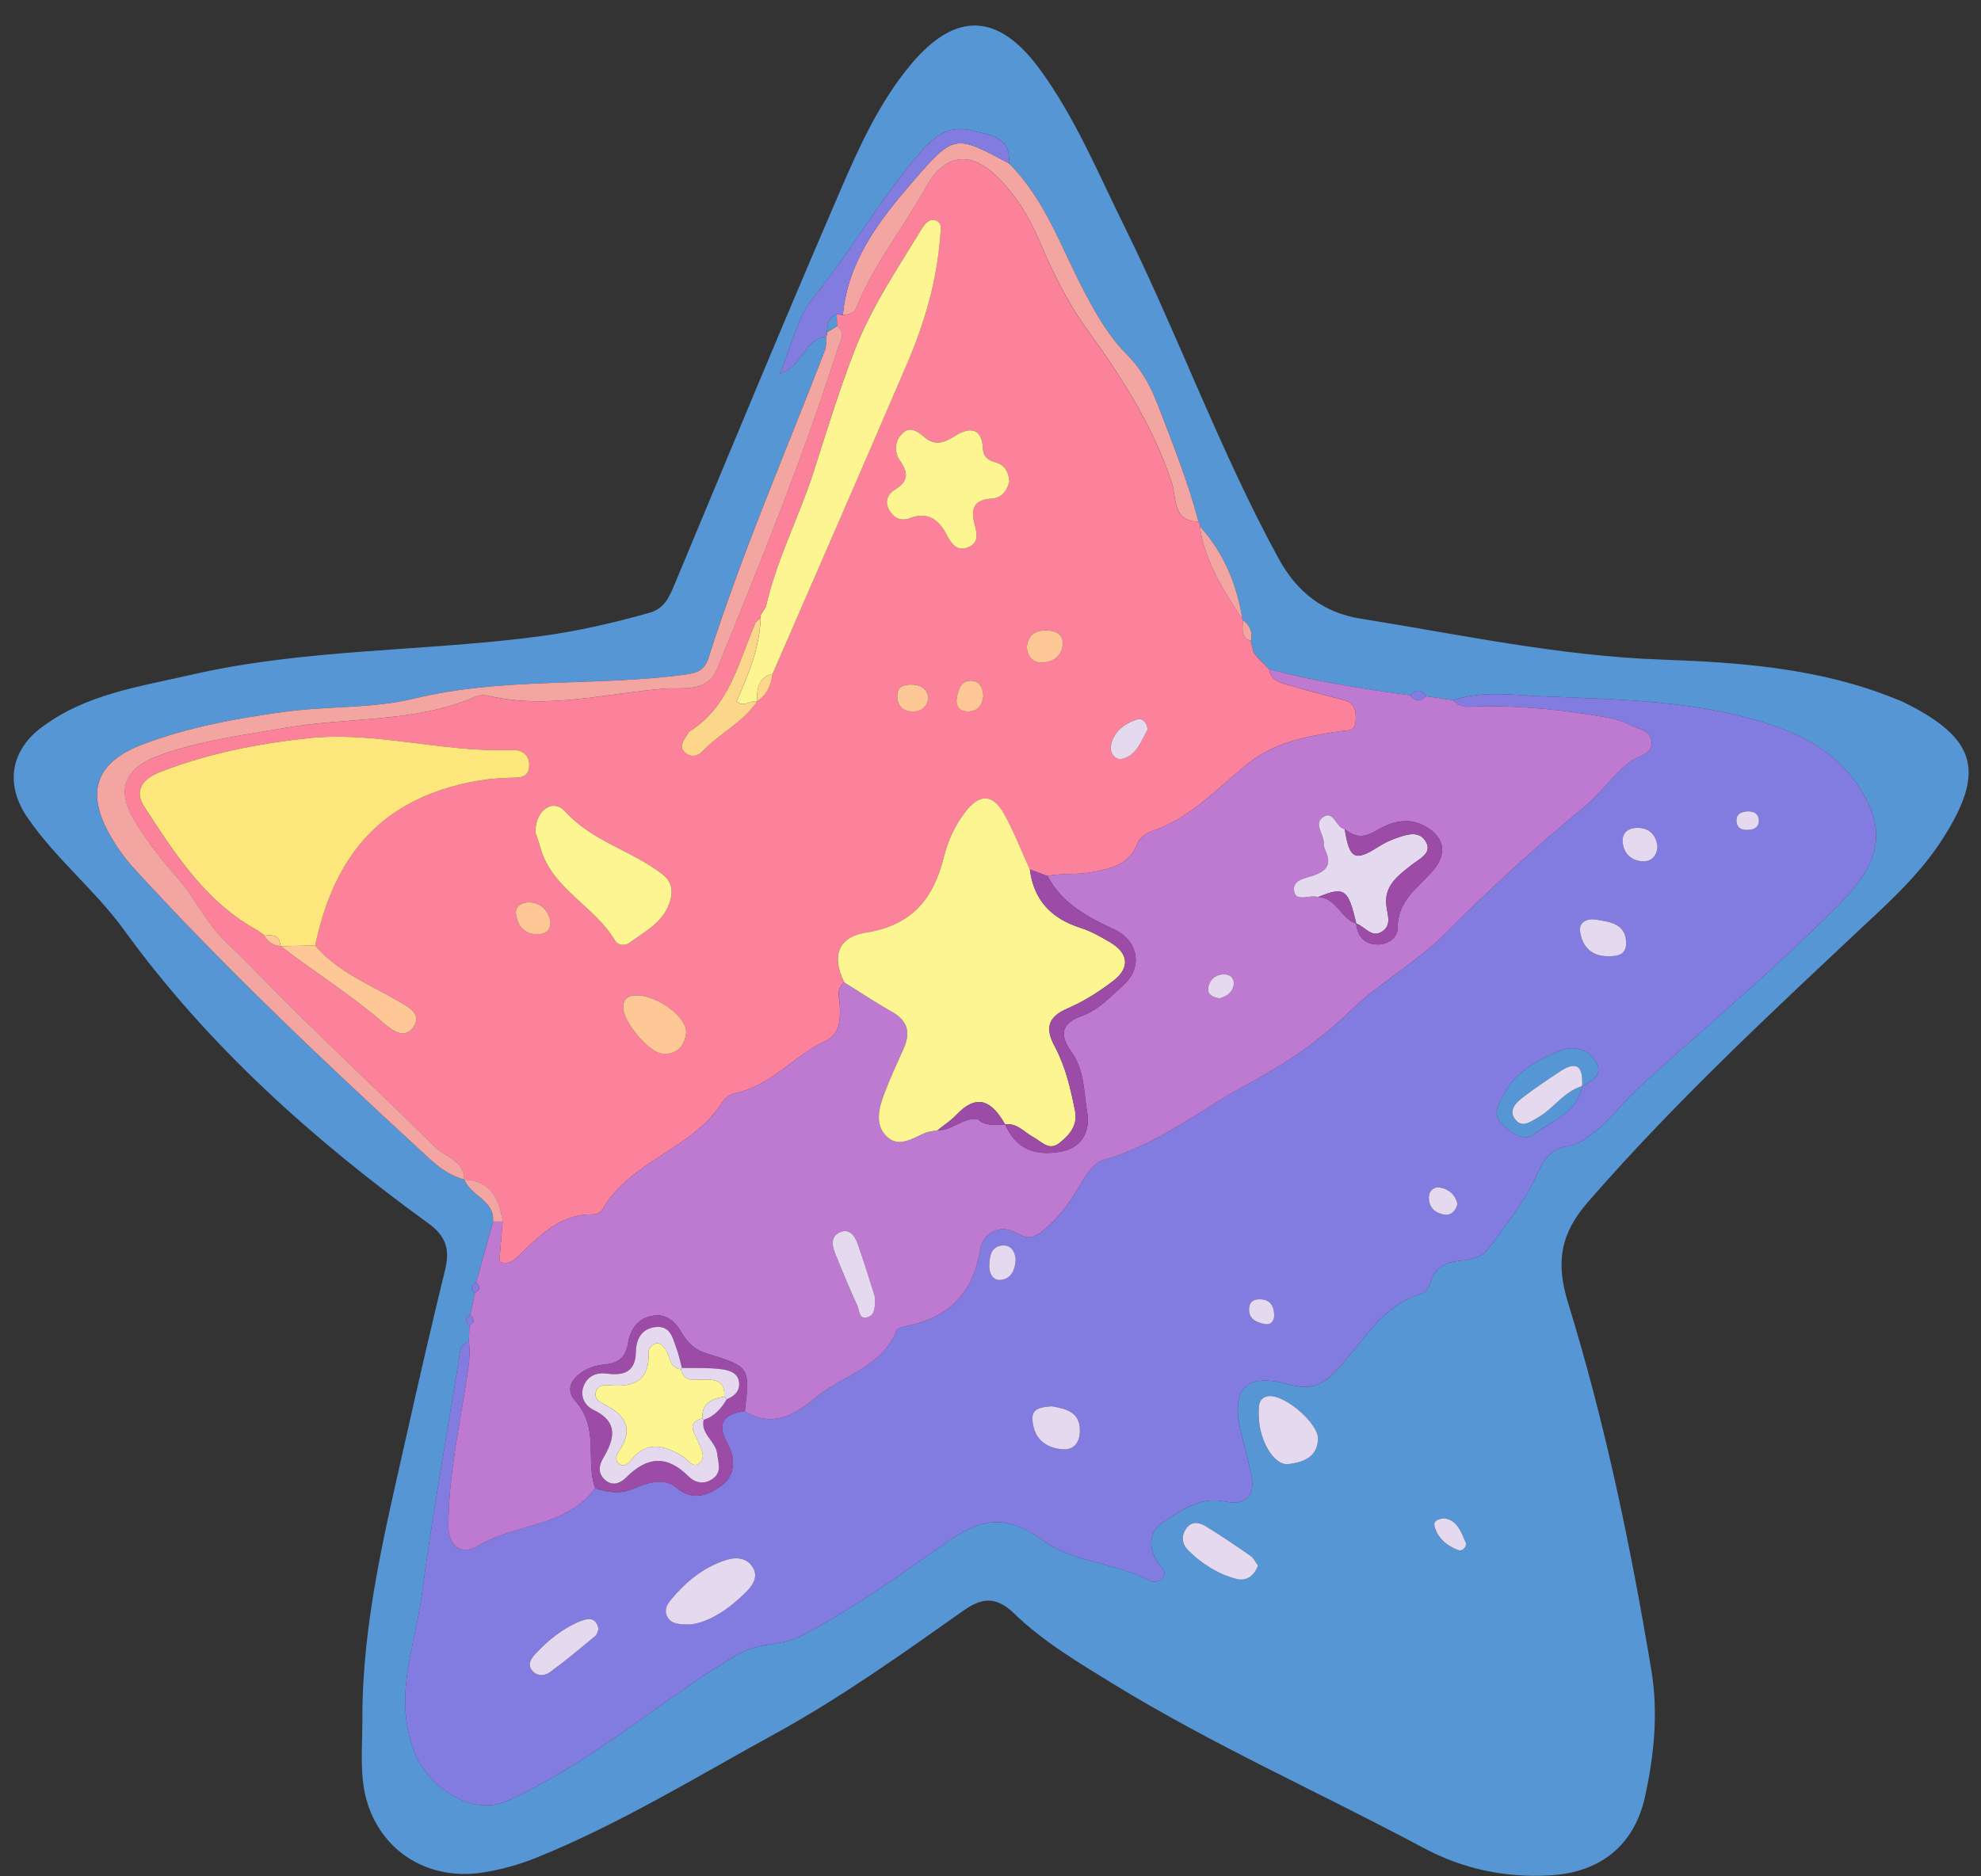 <svg width="76" height="72" viewBox="0 0 76 72" fill="none" xmlns="http://www.w3.org/2000/svg">
<rect x="0" y="0" width="76" height="72" fill="#333333" stroke="none"/>
<g clip-path="url(#clip0_319_41103)">
<path d="M13.903 65.97C13.891 62.262 14.787 58.691 15.59 55.108C16.067 52.975 16.558 50.845 17.077 48.722C17.264 47.956 17.118 47.44 16.441 46.948C12.027 43.747 7.985 40.139 4.763 35.691C3.64 34.142 2.128 32.947 1.048 31.364C0.152 30.05 0.465 28.772 1.564 27.935C3.268 26.637 5.328 26.356 7.328 25.895C11.747 24.877 16.291 25.01 20.755 24.41C22.164 24.221 23.535 23.902 24.9 23.52C25.491 23.355 25.674 22.915 25.881 22.42C27.977 17.398 30.055 12.369 32.211 7.374C32.95 5.66 33.728 3.934 34.939 2.481C36.66 0.416 38.303 0.486 39.892 2.659C41.252 4.519 42.128 6.645 43.141 8.696C45.215 12.894 46.805 17.317 49.054 21.435C49.763 22.733 50.785 23.513 52.188 23.737C56.027 24.351 59.822 25.172 63.749 25.311C66.748 25.417 69.817 25.638 72.682 26.802C72.81 26.854 72.941 26.9 73.064 26.961C75.834 28.339 76.182 29.604 74.532 32.183C73.853 33.246 72.987 34.132 72.075 34.988C68.243 38.588 64.377 42.148 60.916 46.13C59.866 47.339 59.676 48.432 60.158 49.995C61.581 54.605 62.561 59.335 63.354 64.094C63.622 65.707 63.462 67.351 63.108 68.953C62.698 70.805 61.404 71.84 59.509 71.96C57.771 72.071 56.122 71.719 54.607 70.907C50.65 68.79 46.539 66.967 42.705 64.614C41.379 63.8 40.025 62.999 38.907 61.914C38.192 61.219 37.641 61.324 36.937 61.821C34.593 63.477 32.254 65.147 29.734 66.529C26.704 68.189 23.755 70.007 20.536 71.301C19.89 71.561 19.226 71.739 18.544 71.849C16.142 72.234 14.142 70.701 13.914 68.261C13.844 67.504 13.903 66.735 13.903 65.971V65.97ZM47.677 23.785L47.663 23.761C47.452 22.419 46.948 21.212 46.032 20.197C46.036 20.13 46.019 20.069 45.981 20.014C45.577 18.484 44.991 17.018 44.425 15.545C44.149 14.827 43.786 14.156 43.25 13.624C42.577 12.953 42.118 12.162 41.675 11.335C40.748 9.611 40.137 7.695 38.708 6.268C38.801 5.191 37.91 5.185 37.265 5.009C36.516 4.804 35.914 5.152 35.4 5.736C33.839 7.511 32.69 9.59 31.2 11.425C30.582 12.185 30.367 13.275 29.917 14.338C30.836 14.052 30.857 12.997 31.697 12.917C31.684 13.089 31.711 13.276 31.652 13.429C30.134 17.362 28.455 21.234 27.176 25.259C27.037 25.695 26.756 25.821 26.337 25.879C22.873 26.358 19.348 25.963 15.887 26.806C14.289 27.195 12.537 27.087 10.864 27.321C9.018 27.579 7.189 27.906 5.438 28.578C3.698 29.245 3.28 30.375 4.201 32.014C4.47 32.493 4.799 32.952 5.169 33.357C8.606 37.11 12.29 40.613 16.031 44.054C16.548 44.53 17.075 45.072 17.811 45.258L17.816 45.262C18.046 45.893 18.97 46.044 18.917 46.871C18.699 47.653 18.481 48.435 18.264 49.217C18.065 49.326 18.032 49.456 18.217 49.611C18.159 49.896 18.1 50.181 18.041 50.466C17.84 50.583 17.823 50.714 18.008 50.864L17.989 51.486C17.631 51.569 17.653 51.864 17.609 52.139C17.133 55.14 16.582 58.131 16.192 61.144C15.932 63.148 15.069 65.093 15.897 67.231C16.391 68.509 18.003 69.676 19.347 69.144C20.014 68.879 20.647 68.519 21.274 68.163C23.734 66.766 25.883 64.896 28.333 63.471C29.129 63.008 30.017 63.168 30.774 62.764C32.778 61.696 34.621 60.368 36.481 59.074C37.722 58.212 38.719 58.166 39.961 59.078C41.192 59.982 42.768 59.942 44.072 60.645C44.23 60.731 44.512 60.726 44.631 60.518C44.758 60.296 44.543 60.133 44.429 59.973C44.043 59.431 44.088 58.775 44.545 58.474C45.259 58.003 45.996 57.409 46.994 57.618C47.798 57.786 48.17 57.395 48.008 56.598C47.899 56.056 47.746 55.522 47.616 54.984C47.2 53.267 47.783 52.656 49.489 53.133C50.267 53.35 50.751 53.15 51.282 52.583C52.287 51.509 52.998 50.088 54.562 49.63C54.695 49.591 54.83 49.387 54.87 49.234C55.049 48.571 55.549 48.414 56.131 48.365C56.527 48.333 56.912 48.2 57.134 47.887C57.789 46.965 58.523 46.066 58.977 45.045C59.258 44.414 59.541 44.078 60.179 43.977C60.565 43.916 60.859 43.676 61.167 43.443C61.805 42.959 62.258 42.298 62.839 41.767C65.422 39.406 68.127 37.167 70.581 34.678C71.932 33.308 72.647 31.935 71.109 29.906C70.212 28.722 69.025 28.146 67.704 27.734C64.944 26.872 62.075 26.842 59.228 26.723C58.076 26.674 56.895 26.49 55.751 26.869C55.405 26.818 55.059 26.768 54.714 26.717C54.526 26.445 54.321 26.442 54.101 26.679C52.278 26.442 50.465 26.143 48.684 25.68C48.531 25.523 48.378 25.366 48.226 25.208L48.097 25.037C48.06 24.89 48.022 24.743 47.985 24.596C48.074 24.252 47.946 23.992 47.679 23.785L47.677 23.785ZM48.709 53.569C48.253 53.605 48.286 53.979 48.29 54.329C48.303 55.276 48.876 56.254 49.429 56.183C49.981 56.113 50.543 55.932 50.563 55.208C50.579 54.642 49.356 53.553 48.709 53.57L48.709 53.569ZM48.264 60.076C48.177 59.96 48.101 59.791 47.971 59.7C47.408 59.306 46.837 58.923 46.253 58.562C46.01 58.412 45.71 58.36 45.512 58.645C45.316 58.929 45.328 59.235 45.586 59.493C46.109 60.012 46.723 60.399 47.428 60.586C47.78 60.679 48.098 60.514 48.263 60.076H48.264ZM55.415 58.261C55.168 58.276 54.982 58.364 55.035 58.565C55.156 59.028 55.509 59.316 55.934 59.478C56.119 59.548 56.297 59.336 56.225 59.171C56.053 58.775 55.895 58.326 55.415 58.261Z" fill="#5696D5"/>
<path d="M45.981 20.014C46.019 20.069 46.036 20.13 46.032 20.196C46.215 21.551 46.938 22.657 47.663 23.761L47.677 23.785C47.697 24.087 47.551 24.452 47.983 24.596C48.021 24.744 48.058 24.89 48.096 25.038C48.139 25.095 48.182 25.152 48.225 25.209C48.377 25.367 48.53 25.524 48.683 25.681C48.794 26.204 49.258 26.229 49.639 26.343C50.265 26.532 50.898 26.698 51.533 26.855C51.969 26.962 52.033 27.265 52.011 27.646C51.984 28.094 51.721 28.012 51.381 28.064C50.137 28.255 48.896 28.477 47.856 29.319C46.693 30.261 45.665 31.405 44.181 31.897C43.97 31.967 43.718 32.16 43.643 32.356C43.332 33.17 42.674 33.313 41.931 33.462C41.345 33.579 40.758 33.494 40.184 33.615C39.959 33.53 39.734 33.446 39.509 33.362C39.181 32.646 38.897 31.904 38.513 31.221C38.072 30.435 37.557 30.458 37.008 31.184C36.624 31.692 36.361 32.275 36.214 32.866C35.81 34.487 34.999 35.504 33.226 35.786C32.115 35.962 31.904 36.722 32.385 37.698C32.047 37.968 32.213 38.303 32.222 38.644C32.235 39.145 32.228 39.693 31.646 39.962C30.438 40.52 29.571 41.674 28.195 41.95C28.014 41.987 27.808 42.145 27.706 42.306C26.559 44.111 24.187 44.528 23.112 46.415C23.055 46.515 22.875 46.604 22.755 46.601C21.569 46.572 20.815 47.31 20.033 48.055C19.833 48.245 19.574 48.595 19.155 48.414C19.199 47.89 19.241 47.384 19.284 46.877C19.15 46.012 18.836 45.312 17.815 45.265C17.815 45.265 17.809 45.26 17.81 45.26C17.793 44.517 17.073 44.402 16.676 44.008C15.005 42.352 13.294 40.736 11.611 39.092C10.608 38.113 9.647 37.09 8.636 36.12C7.885 35.4 7.475 34.435 6.788 33.667C6.194 33.003 5.642 32.284 5.176 31.524C4.424 30.294 4.767 29.471 6.138 28.978C7.699 28.416 9.335 28.213 10.958 27.93C13.378 27.508 15.904 27.749 18.23 26.74C18.379 26.676 18.58 26.666 18.74 26.703C21.017 27.234 23.256 26.605 25.501 26.426C26.161 26.373 27.128 26.604 27.506 25.678C29.164 21.616 30.811 17.55 32.144 13.364C32.234 13.082 32.458 12.786 32.112 12.517C32.108 12.363 32.105 12.209 32.102 12.055C32.179 12.066 32.257 12.078 32.334 12.09C32.55 12.073 32.767 12.016 32.852 11.806C33.523 10.134 34.661 8.739 35.523 7.18C36.222 5.916 37.214 5.77 38.234 6.763C38.961 7.472 39.467 8.292 39.869 9.235C40.367 10.401 40.929 11.574 41.669 12.594C43.019 14.455 44.245 16.347 44.965 18.565C45.127 19.065 44.974 20.023 45.979 20.015L45.981 20.014ZM10.128 35.88L10.145 35.905C10.27 36.156 10.48 36.278 10.752 36.304L10.769 36.307C12.079 37.312 13.482 38.189 14.734 39.274C15.048 39.545 15.542 39.918 15.879 39.38C16.171 38.912 15.7 38.662 15.333 38.445C14.213 37.784 12.969 37.31 12.092 36.282C12.65 33.637 13.873 31.498 16.516 30.46C17.486 30.079 18.495 29.874 19.54 29.847C19.875 29.839 20.293 29.885 20.302 29.373C20.31 28.935 20 28.758 19.614 28.775C16.989 28.888 14.419 28.042 11.785 28.331C9.862 28.541 7.973 28.911 6.162 29.614C5.539 29.857 5.092 30.279 5.537 30.963C6.724 32.787 7.903 34.633 9.898 35.712C9.974 35.768 10.05 35.824 10.127 35.88H10.128ZM29.042 26.915C29.43 26.669 29.583 26.288 29.642 25.853C31.364 21.887 33.096 17.925 34.801 13.952C35.472 12.389 35.949 10.763 36.071 9.052C36.086 8.83 36.178 8.517 35.851 8.445C35.632 8.395 35.47 8.602 35.365 8.773C34.429 10.305 33.418 11.803 32.768 13.486C32.183 15.002 31.707 16.561 31.209 18.11C30.65 19.853 29.784 21.487 29.383 23.286C29.323 23.377 29.262 23.468 29.201 23.559C29.179 23.609 29.172 23.661 29.18 23.716C29.107 23.789 29.001 23.848 28.964 23.936C28.323 25.432 27.98 27.108 26.456 28.062C26.403 28.096 26.376 28.174 26.338 28.232C26.202 28.436 26.04 28.66 26.276 28.878C26.483 29.069 26.765 29.028 26.935 28.846C27.587 28.148 28.498 27.738 29.04 26.923V26.916L29.042 26.915ZM20.54 31.933C20.582 32.062 20.665 32.287 20.729 32.519C21.176 34.119 22.811 34.757 23.592 36.09C23.701 36.275 23.977 36.309 24.154 36.176C24.727 35.747 25.404 35.424 25.676 34.678C25.837 34.238 25.799 33.849 25.425 33.556C24.257 32.639 22.741 32.304 21.683 31.137C21.21 30.615 20.538 31.087 20.54 31.933ZM38.726 18.463C38.692 18.123 38.561 17.842 38.22 17.747C37.926 17.664 37.727 17.549 37.709 17.201C37.668 16.352 37.135 16.411 36.639 16.726C36.207 17 35.865 17.119 35.446 16.756C35.207 16.549 34.91 16.343 34.62 16.627C34.314 16.928 34.298 17.352 34.531 17.682C34.862 18.152 34.845 18.47 34.341 18.781C34.054 18.958 33.92 19.255 34.124 19.588C34.306 19.886 34.566 20.013 34.918 19.879C35.616 19.612 36.031 19.96 36.335 20.548C36.503 20.875 36.722 21.171 37.139 21.002C37.564 20.83 37.487 20.47 37.391 20.115C37.238 19.549 37.342 19.171 38.039 19.136C38.415 19.116 38.644 18.838 38.727 18.463H38.726ZM24.466 38.194C24.154 38.176 23.923 38.283 23.906 38.632C23.878 39.182 24.901 40.406 25.425 40.436C25.957 40.466 26.254 40.164 26.32 39.653C26.395 39.075 25.307 38.231 24.466 38.194ZM44.027 27.998C44.006 27.71 43.817 27.543 43.627 27.604C43.135 27.762 42.71 28.076 42.616 28.616C42.573 28.863 42.758 29.21 43.102 29.106C43.637 28.945 43.782 28.401 44.027 27.999V27.998ZM39.393 24.841C39.43 25.253 39.67 25.465 40.066 25.421C40.476 25.374 40.767 25.112 40.772 24.687C40.775 24.31 40.472 24.189 40.134 24.189C39.703 24.187 39.426 24.374 39.393 24.841V24.841ZM21.119 35.314C21.002 34.908 20.737 34.613 20.255 34.623C19.998 34.629 19.753 34.779 19.794 35.074C19.858 35.524 20.098 35.844 20.609 35.848C20.939 35.85 21.135 35.716 21.119 35.314ZM35.622 26.772C35.563 26.416 35.324 26.273 34.979 26.268C34.68 26.263 34.422 26.331 34.422 26.701C34.422 27.064 34.617 27.281 34.978 27.301C35.33 27.32 35.56 27.154 35.622 26.772ZM37.725 26.701C37.707 26.389 37.591 26.128 37.258 26.119C36.858 26.108 36.768 26.451 36.711 26.756C36.648 27.083 36.797 27.307 37.151 27.298C37.523 27.289 37.696 27.054 37.726 26.7L37.725 26.701Z" fill="#FC829C"/>
<path d="M55.75 26.869C56.894 26.49 58.076 26.675 59.228 26.723C62.074 26.842 64.943 26.873 67.703 27.734C69.025 28.146 70.212 28.722 71.109 29.906C72.646 31.936 71.932 33.309 70.581 34.679C68.126 37.167 65.422 39.407 62.839 41.768C62.258 42.299 61.804 42.96 61.166 43.443C60.858 43.677 60.564 43.916 60.179 43.978C59.54 44.079 59.257 44.414 58.977 45.045C58.523 46.066 57.789 46.965 57.133 47.888C56.911 48.201 56.526 48.333 56.131 48.366C55.548 48.414 55.048 48.571 54.87 49.234C54.829 49.387 54.694 49.592 54.562 49.631C52.996 50.089 52.286 51.51 51.282 52.583C50.751 53.15 50.267 53.35 49.489 53.133C47.783 52.657 47.199 53.268 47.615 54.984C47.745 55.522 47.898 56.056 48.008 56.598C48.169 57.396 47.798 57.787 46.994 57.618C45.996 57.41 45.258 58.003 44.544 58.475C44.088 58.776 44.044 59.431 44.428 59.974C44.542 60.133 44.758 60.297 44.631 60.518C44.512 60.726 44.23 60.731 44.071 60.646C42.768 59.943 41.192 59.982 39.961 59.078C38.719 58.166 37.721 58.212 36.481 59.074C34.62 60.368 32.778 61.696 30.773 62.765C30.017 63.168 29.128 63.008 28.332 63.471C25.883 64.896 23.733 66.766 21.273 68.163C20.647 68.519 20.013 68.88 19.346 69.144C18.003 69.677 16.391 68.51 15.896 67.231C15.069 65.093 15.932 63.148 16.191 61.144C16.582 58.132 17.132 55.141 17.608 52.14C17.652 51.864 17.63 51.569 17.988 51.486C18.052 51.935 17.987 52.37 17.918 52.819C17.628 54.721 17.211 56.608 17.202 58.547C17.199 59.401 17.758 59.675 18.341 59.319C19.779 58.443 21.721 58.616 22.834 57.105C23.327 57.276 23.782 57.34 24.317 57.119C24.827 56.907 25.456 56.665 25.974 57.102C26.585 57.619 27.161 57.371 27.654 57.029C28.206 56.647 28.226 55.969 27.935 55.445C27.466 54.602 27.747 54.271 28.578 54.146C29.635 54.833 30.56 54.241 31.285 53.637C32.321 52.774 33.831 52.471 34.402 51.045C34.431 50.973 34.571 50.923 34.667 50.906C36.319 50.604 37.316 49.718 37.598 47.964C37.694 47.366 38.324 46.9 39.048 47.336C39.471 47.59 39.728 47.46 40.054 47.192C40.434 46.881 40.739 46.522 41.023 46.125C41.434 45.549 41.792 44.657 42.339 44.506C44.446 43.923 46.097 42.544 47.96 41.548C49.346 40.809 50.626 39.936 51.787 38.808C52.922 37.706 54.373 36.911 55.5 35.775C57.196 34.065 58.973 32.447 60.827 30.924C61.475 30.392 61.899 29.669 62.583 29.2C62.883 28.995 63.391 28.95 63.364 28.474C63.337 28.015 62.835 27.98 62.517 27.812C62.249 27.67 61.941 27.585 61.641 27.531C60.082 27.249 58.51 27.092 56.923 27.097C56.527 27.098 56.084 27.236 55.75 26.869ZM60.697 41.672C61.1 41.491 61.509 41.23 61.231 40.749C60.947 40.257 60.377 40.111 59.862 40.316C58.985 40.668 58.144 41.114 57.682 42.023C57.511 42.36 57.249 42.716 57.571 43.073C57.905 43.444 58.45 43.825 58.837 43.531C59.527 43.01 60.498 42.71 60.701 41.676L60.697 41.672L60.697 41.672ZM26.515 62.333C27.234 62.236 27.966 61.74 28.609 61.104C28.877 60.839 29.13 60.486 28.85 60.096C28.598 59.744 28.192 59.749 27.817 59.873C26.977 60.149 26.32 60.694 25.757 61.363C25.599 61.552 25.467 61.769 25.593 62.022C25.736 62.312 26.017 62.34 26.514 62.333H26.515ZM22.965 62.506C22.865 62.041 22.562 62.088 22.256 62.212C21.576 62.486 21.024 62.943 20.529 63.476C20.355 63.663 20.226 63.881 20.423 64.112C20.606 64.326 20.905 64.305 21.086 64.174C21.692 63.735 22.265 63.25 22.843 62.772C22.912 62.715 22.928 62.592 22.965 62.505V62.506ZM40.352 53.961C39.983 53.998 39.574 54.005 39.609 54.49C39.659 55.16 40.063 55.545 40.734 55.61C41.23 55.659 41.42 55.326 41.431 54.916C41.449 54.178 40.892 54.054 40.352 53.961ZM61.66 36.692C62.022 36.699 62.389 36.663 62.385 36.19C62.38 35.437 61.765 35.377 61.237 35.288C60.915 35.233 60.555 35.361 60.619 35.762C60.707 36.31 61.044 36.688 61.66 36.692ZM63.587 32.502C63.546 32.077 63.315 31.79 62.881 31.767C62.559 31.751 62.23 31.879 62.251 32.285C62.272 32.709 62.539 33.002 62.961 33.047C63.305 33.083 63.551 32.899 63.587 32.502V32.502ZM55.913 46.202C55.834 45.84 55.582 45.625 55.234 45.568C55.024 45.533 54.829 45.682 54.817 45.915C54.797 46.314 55.037 46.549 55.405 46.608C55.667 46.649 55.839 46.477 55.913 46.203V46.202ZM38.966 48.329C38.941 48.014 38.781 47.769 38.461 47.791C38.016 47.822 37.962 48.215 37.951 48.561C37.941 48.861 38.092 49.162 38.422 49.112C38.81 49.055 38.945 48.708 38.966 48.329ZM48.337 49.857C48.023 49.851 47.892 50.018 47.92 50.312C47.952 50.656 48.239 50.743 48.497 50.804C48.741 50.862 48.889 50.707 48.883 50.456C48.873 50.105 48.722 49.864 48.337 49.857ZM67.477 31.45C67.437 31.192 67.254 31.125 67.033 31.135C66.755 31.147 66.565 31.281 66.627 31.585C66.677 31.833 66.897 31.86 67.11 31.842C67.345 31.822 67.486 31.704 67.477 31.45H67.477Z" fill="#837CE0"/>
<path d="M55.75 26.869C56.084 27.236 56.527 27.098 56.923 27.097C58.511 27.092 60.081 27.25 61.641 27.531C61.941 27.585 62.249 27.67 62.517 27.812C62.835 27.98 63.337 28.015 63.363 28.474C63.391 28.95 62.884 28.995 62.583 29.2C61.899 29.669 61.474 30.392 60.826 30.924C58.972 32.447 57.195 34.065 55.499 35.775C54.372 36.911 52.921 37.705 51.786 38.808C50.625 39.935 49.345 40.808 47.96 41.548C46.097 42.544 44.446 43.923 42.339 44.506C41.792 44.657 41.434 45.549 41.022 46.125C40.738 46.522 40.433 46.881 40.053 47.192C39.727 47.46 39.47 47.59 39.048 47.336C38.324 46.9 37.694 47.366 37.598 47.964C37.315 49.718 36.318 50.603 34.667 50.906C34.571 50.924 34.43 50.974 34.402 51.045C33.83 52.471 32.32 52.775 31.284 53.637C30.559 54.242 29.634 54.833 28.578 54.147C28.773 52.459 28.778 52.447 27.083 51.928C26.648 51.794 26.37 51.513 26.161 51.155C25.894 50.697 25.561 50.389 25.002 50.496C24.454 50.602 24.181 51.039 24.102 51.518C24.005 52.111 23.728 52.311 23.154 52.363C22.332 52.437 21.504 53.122 22.055 53.737C23.023 54.816 22.445 56.03 22.834 57.105C21.721 58.616 19.779 58.443 18.342 59.319C17.758 59.675 17.199 59.401 17.203 58.547C17.211 56.608 17.628 54.721 17.919 52.819C17.987 52.37 18.052 51.936 17.989 51.486C17.994 51.279 18.001 51.072 18.008 50.865C18.214 50.749 18.236 50.617 18.041 50.467C18.1 50.182 18.159 49.897 18.218 49.612C18.422 49.503 18.447 49.372 18.265 49.217C18.483 48.436 18.701 47.653 18.918 46.872C19.04 46.873 19.163 46.874 19.286 46.875C19.243 47.382 19.201 47.889 19.157 48.412C19.576 48.593 19.835 48.243 20.035 48.053C20.816 47.308 21.571 46.57 22.757 46.599C22.877 46.602 23.057 46.514 23.114 46.413C24.188 44.526 26.561 44.109 27.708 42.304C27.811 42.143 28.016 41.985 28.198 41.948C29.573 41.672 30.44 40.518 31.648 39.96C32.23 39.691 32.237 39.142 32.224 38.642C32.215 38.3 32.049 37.966 32.388 37.696C33.002 38.078 33.606 38.478 34.235 38.835C34.836 39.177 34.937 39.636 34.668 40.237C34.412 40.807 34.148 41.373 33.928 41.957C33.717 42.519 33.544 43.158 34.03 43.619C34.48 44.046 35 43.684 35.474 43.482C35.627 43.415 35.804 43.405 35.971 43.369C36.529 43.393 36.939 42.874 37.509 42.942L37.526 42.958C37.832 43.24 38.208 43.141 38.564 43.151L38.56 43.146C38.967 44.062 39.67 44.384 40.725 44.188C41.57 44.031 41.817 43.317 41.714 42.718C41.58 41.939 41.614 41.074 41.114 40.38C40.658 39.747 40.674 39.279 41.498 38.987C42.158 38.752 42.635 38.22 43.135 37.764C43.855 37.107 43.657 36.087 42.755 35.669C41.725 35.191 40.746 34.675 40.186 33.614C40.76 33.492 41.347 33.578 41.933 33.46C42.676 33.312 43.335 33.169 43.645 32.355C43.721 32.158 43.972 31.966 44.182 31.896C45.666 31.404 46.695 30.259 47.858 29.318C48.898 28.476 50.139 28.254 51.383 28.063C51.723 28.011 51.986 28.093 52.013 27.645C52.035 27.264 51.971 26.962 51.535 26.854C50.9 26.696 50.267 26.53 49.641 26.342C49.26 26.227 48.795 26.203 48.685 25.68C50.467 26.143 52.279 26.442 54.102 26.678C54.292 26.923 54.497 26.93 54.715 26.717C55.061 26.767 55.406 26.818 55.752 26.869L55.75 26.869ZM52.032 35.441L52.028 35.439C52.083 35.972 52.391 36.258 52.91 36.241C53.289 36.229 53.624 35.956 53.62 35.606C53.609 34.598 54.352 34.095 54.917 33.478C55.557 32.78 55.444 32.097 54.608 31.672C53.928 31.326 53.299 31.58 52.752 31.901C52.281 32.178 51.958 32.106 51.59 31.817C51.251 31.759 51.179 31.109 50.791 31.334C50.353 31.589 50.805 32.01 50.784 32.361C50.779 32.458 50.817 32.566 50.859 32.657C51.082 33.15 50.908 33.41 50.416 33.586C50.095 33.702 49.536 33.756 49.657 34.235C49.754 34.618 50.262 34.315 50.569 34.423C51.272 34.448 51.44 35.253 52.033 35.441H52.032ZM33.558 49.74C33.371 49.16 33.152 48.433 32.899 47.717C32.792 47.416 32.578 47.116 32.209 47.29C31.859 47.454 31.92 47.805 32.043 48.108C32.315 48.78 32.588 49.453 32.894 50.11C32.975 50.285 32.948 50.686 33.322 50.53C33.57 50.427 33.58 50.146 33.558 49.74ZM46.779 38.31C47.031 38.244 47.272 38.107 47.326 37.806C47.368 37.575 47.223 37.394 46.986 37.389C46.641 37.382 46.396 37.578 46.351 37.923C46.319 38.172 46.532 38.262 46.779 38.31Z" fill="#BD7AD0"/>
<path d="M32.114 12.515C32.461 12.784 32.237 13.08 32.147 13.362C30.814 17.547 29.167 21.613 27.509 25.675C27.131 26.602 26.164 26.371 25.504 26.424C23.258 26.603 21.02 27.232 18.743 26.701C18.583 26.663 18.382 26.673 18.233 26.738C15.908 27.747 13.381 27.506 10.961 27.928C9.338 28.212 7.702 28.414 6.141 28.976C4.77 29.469 4.427 30.293 5.179 31.521C5.644 32.282 6.197 33.001 6.791 33.665C7.477 34.434 7.888 35.398 8.639 36.118C9.65 37.088 10.611 38.11 11.613 39.09C13.296 40.734 15.008 42.35 16.679 44.006C17.076 44.4 17.796 44.514 17.813 45.258C17.077 45.073 16.55 44.531 16.033 44.054C12.293 40.613 8.608 37.11 5.171 33.357C4.801 32.953 4.472 32.494 4.203 32.015C3.282 30.375 3.7 29.245 5.44 28.578C7.191 27.907 9.02 27.579 10.866 27.321C12.539 27.087 14.291 27.196 15.889 26.806C19.35 25.964 22.874 26.359 26.339 25.879C26.759 25.821 27.039 25.695 27.178 25.259C28.457 21.235 30.136 17.363 31.654 13.429C31.713 13.275 31.686 13.088 31.699 12.917C31.727 12.866 31.735 12.812 31.721 12.755C31.853 12.675 31.984 12.595 32.117 12.515H32.114Z" fill="#F3A5A1"/>
<path d="M45.981 20.014C44.977 20.021 45.13 19.064 44.968 18.563C44.247 16.345 43.023 14.454 41.672 12.592C40.933 11.572 40.369 10.399 39.871 9.233C39.469 8.29 38.963 7.471 38.236 6.762C37.217 5.768 36.225 5.914 35.526 7.179C34.664 8.737 33.526 10.133 32.855 11.804C32.771 12.014 32.553 12.072 32.337 12.088C32.526 10.018 33.724 8.467 35.004 6.985C36.605 5.134 36.631 5.156 38.707 6.268C40.136 7.695 40.746 9.61 41.673 11.335C42.118 12.162 42.575 12.952 43.249 13.623C43.784 14.157 44.148 14.827 44.423 15.545C44.989 17.018 45.576 18.484 45.98 20.014H45.981Z" fill="#F3A5A1"/>
<path d="M38.708 6.268C36.632 5.156 36.606 5.133 35.005 6.985C33.725 8.467 32.526 10.018 32.338 12.088C32.26 12.076 32.182 12.065 32.105 12.053C31.762 12.168 31.753 12.468 31.72 12.755C31.733 12.812 31.725 12.866 31.698 12.918C30.856 12.997 30.837 14.052 29.918 14.338C30.367 13.275 30.583 12.185 31.2 11.425C32.69 9.591 33.839 7.511 35.401 5.736C35.914 5.153 36.516 4.805 37.266 5.01C37.91 5.185 38.801 5.192 38.708 6.269L38.708 6.268Z" fill="#837CE0"/>
<path d="M48.71 53.57C49.357 53.553 50.58 54.642 50.565 55.208C50.545 55.932 49.982 56.112 49.431 56.183C48.877 56.253 48.303 55.275 48.291 54.329C48.286 53.979 48.254 53.605 48.711 53.569L48.71 53.57Z" fill="#E4D9EF"/>
<path d="M48.264 60.076C48.099 60.514 47.78 60.68 47.429 60.587C46.723 60.399 46.109 60.013 45.587 59.493C45.328 59.236 45.316 58.929 45.513 58.645C45.71 58.361 46.01 58.413 46.254 58.563C46.838 58.923 47.409 59.307 47.972 59.7C48.102 59.791 48.176 59.96 48.264 60.076H48.264Z" fill="#E4D9EF"/>
<path d="M47.663 23.762C46.938 22.657 46.215 21.552 46.032 20.197C46.949 21.213 47.452 22.419 47.663 23.762Z" fill="#F3A5A1"/>
<path d="M55.414 58.262C55.895 58.327 56.053 58.775 56.225 59.172C56.297 59.337 56.12 59.549 55.934 59.478C55.51 59.317 55.156 59.028 55.035 58.566C54.981 58.364 55.168 58.277 55.414 58.262Z" fill="#E4D9EF"/>
<path d="M19.286 46.875C19.163 46.875 19.041 46.873 18.918 46.872C18.972 46.044 18.048 45.893 17.818 45.262C18.839 45.309 19.153 46.009 19.287 46.875L19.286 46.875Z" fill="#F3A5A1"/>
<path d="M54.714 26.718C54.495 26.932 54.29 26.924 54.1 26.679C54.32 26.442 54.525 26.446 54.714 26.718Z" fill="#837CE0"/>
<path d="M47.984 24.596C47.552 24.452 47.698 24.087 47.678 23.785C47.945 23.992 48.074 24.253 47.984 24.596Z" fill="#F3A5A1"/>
<path d="M18.265 49.218C18.446 49.373 18.423 49.504 18.218 49.613C18.033 49.457 18.065 49.328 18.265 49.218Z" fill="#837CE0"/>
<path d="M18.041 50.467C18.236 50.617 18.215 50.749 18.008 50.865C17.823 50.715 17.84 50.584 18.041 50.467Z" fill="#837CE0"/>
<path d="M48.225 25.209C48.182 25.152 48.139 25.094 48.097 25.037C48.14 25.094 48.183 25.152 48.225 25.209Z" fill="#F3A5A1"/>
<path d="M35.97 43.37C35.804 43.405 35.627 43.416 35.473 43.482C34.999 43.686 34.48 44.047 34.029 43.62C33.543 43.159 33.716 42.519 33.928 41.958C34.148 41.374 34.412 40.807 34.667 40.238C34.937 39.636 34.835 39.178 34.234 38.836C33.606 38.478 33.002 38.078 32.387 37.696C31.906 36.721 32.117 35.961 33.227 35.784C35 35.502 35.812 34.485 36.215 32.865C36.362 32.274 36.626 31.691 37.01 31.183C37.558 30.456 38.073 30.434 38.515 31.22C38.899 31.904 39.182 32.645 39.51 33.361C39.659 34.552 40.346 35.255 41.464 35.608C41.854 35.731 42.222 35.942 42.578 36.15C43.29 36.568 43.367 37.127 42.722 37.628C42.18 38.047 41.585 38.426 40.959 38.695C40.187 39.026 40.093 39.463 40.465 40.154C40.876 40.921 41.072 41.766 41.241 42.616C41.353 43.183 41.045 43.534 40.658 43.85C40.244 44.188 39.971 43.809 39.654 43.642C39.299 43.457 39.028 43.079 38.559 43.147L38.563 43.152C38.081 42.299 37.518 41.904 36.688 42.783C36.478 43.007 36.212 43.175 35.97 43.37Z" fill="#FCF591"/>
<path d="M9.899 35.712C7.905 34.633 6.725 32.787 5.539 30.963C5.094 30.279 5.54 29.857 6.164 29.614C7.975 28.911 9.864 28.541 11.787 28.33C14.42 28.042 16.991 28.887 19.616 28.775C20.001 28.759 20.311 28.935 20.304 29.373C20.296 29.885 19.877 29.839 19.542 29.847C18.497 29.874 17.488 30.079 16.517 30.46C13.875 31.498 12.652 33.637 12.093 36.282C11.652 36.29 11.211 36.299 10.77 36.307L10.753 36.304C10.744 35.873 10.463 35.86 10.146 35.905L10.129 35.88C10.053 35.824 9.976 35.768 9.899 35.712Z" fill="#FDE67C"/>
<path d="M29.384 23.286C29.785 21.487 30.651 19.853 31.211 18.11C31.709 16.561 32.185 15.002 32.77 13.486C33.419 11.804 34.43 10.305 35.366 8.773C35.471 8.602 35.634 8.396 35.852 8.445C36.179 8.518 36.088 8.83 36.072 9.052C35.951 10.763 35.472 12.389 34.803 13.952C33.098 17.926 31.365 21.887 29.643 25.853C29.072 25.994 29.04 26.444 29.044 26.915L29.043 26.923C28.791 26.846 28.537 27.178 28.261 26.909C28.712 25.889 29.144 24.858 29.183 23.715C29.175 23.661 29.182 23.609 29.205 23.559C29.265 23.468 29.326 23.377 29.386 23.285L29.384 23.286Z" fill="#FCF591"/>
<path d="M20.54 31.934C20.538 31.087 21.21 30.616 21.683 31.138C22.741 32.304 24.257 32.64 25.425 33.556C25.799 33.85 25.837 34.239 25.676 34.678C25.404 35.424 24.726 35.748 24.154 36.176C23.977 36.31 23.701 36.277 23.592 36.09C22.81 34.758 21.175 34.119 20.729 32.519C20.665 32.288 20.582 32.062 20.54 31.934Z" fill="#FCF591"/>
<path d="M38.726 18.464C38.644 18.839 38.414 19.118 38.039 19.136C37.341 19.172 37.239 19.551 37.391 20.116C37.486 20.47 37.565 20.83 37.139 21.003C36.721 21.171 36.503 20.875 36.334 20.549C36.03 19.96 35.616 19.613 34.917 19.88C34.566 20.014 34.306 19.887 34.124 19.589C33.919 19.255 34.053 18.959 34.34 18.782C34.844 18.471 34.862 18.153 34.531 17.683C34.298 17.352 34.314 16.929 34.62 16.628C34.909 16.343 35.206 16.55 35.446 16.757C35.864 17.12 36.206 17 36.639 16.726C37.135 16.412 37.667 16.353 37.709 17.202C37.726 17.55 37.925 17.665 38.22 17.748C38.56 17.843 38.692 18.123 38.726 18.464H38.726Z" fill="#FCF591"/>
<path d="M38.56 43.148C39.028 43.08 39.299 43.457 39.654 43.643C39.972 43.81 40.244 44.188 40.658 43.851C41.046 43.535 41.354 43.184 41.241 42.617C41.072 41.766 40.877 40.922 40.465 40.155C40.093 39.463 40.188 39.027 40.959 38.696C41.585 38.426 42.181 38.048 42.722 37.629C43.367 37.128 43.291 36.568 42.578 36.151C42.222 35.942 41.855 35.732 41.465 35.609C40.347 35.255 39.66 34.553 39.511 33.361C39.736 33.445 39.961 33.529 40.185 33.614C40.746 34.675 41.724 35.192 42.755 35.67C43.657 36.088 43.855 37.108 43.134 37.765C42.636 38.221 42.158 38.753 41.498 38.987C40.674 39.28 40.657 39.748 41.114 40.381C41.613 41.075 41.58 41.94 41.714 42.719C41.817 43.318 41.57 44.033 40.725 44.189C39.67 44.385 38.967 44.063 38.56 43.147V43.148Z" fill="#9C4BA6"/>
<path d="M10.77 36.307C11.211 36.299 11.652 36.29 12.093 36.282C12.97 37.311 14.214 37.785 15.334 38.446C15.701 38.662 16.173 38.912 15.88 39.38C15.544 39.918 15.049 39.546 14.736 39.275C13.483 38.189 12.08 37.313 10.771 36.308L10.77 36.307Z" fill="#FDC796"/>
<path d="M29.181 23.716C29.142 24.858 28.71 25.89 28.259 26.91C28.535 27.178 28.789 26.846 29.041 26.923C28.498 27.738 27.588 28.148 26.936 28.846C26.767 29.028 26.484 29.07 26.277 28.878C26.041 28.66 26.203 28.437 26.339 28.232C26.377 28.174 26.404 28.096 26.457 28.062C27.981 27.108 28.325 25.431 28.965 23.936C29.002 23.848 29.108 23.788 29.181 23.716Z" fill="#FCD68A"/>
<path d="M24.466 38.194C25.307 38.231 26.396 39.076 26.321 39.654C26.254 40.165 25.957 40.467 25.425 40.437C24.9 40.407 23.878 39.182 23.906 38.632C23.923 38.283 24.154 38.177 24.466 38.194Z" fill="#FDC796"/>
<path d="M44.028 28C43.783 28.402 43.638 28.945 43.103 29.107C42.758 29.211 42.574 28.864 42.617 28.617C42.711 28.078 43.135 27.762 43.628 27.605C43.818 27.544 44.008 27.711 44.028 27.999V28Z" fill="#E4D9EF"/>
<path d="M39.394 24.842C39.426 24.375 39.703 24.189 40.134 24.189C40.472 24.19 40.775 24.311 40.772 24.688C40.768 25.112 40.476 25.375 40.066 25.421C39.67 25.466 39.43 25.255 39.394 24.841V24.842Z" fill="#FDC796"/>
<path d="M21.119 35.315C21.136 35.717 20.939 35.852 20.609 35.85C20.098 35.846 19.858 35.525 19.795 35.075C19.753 34.781 19.998 34.63 20.255 34.625C20.738 34.614 21.002 34.91 21.119 35.315Z" fill="#FDC796"/>
<path d="M35.622 26.774C35.561 27.155 35.33 27.322 34.978 27.303C34.616 27.283 34.422 27.065 34.422 26.703C34.422 26.332 34.68 26.264 34.979 26.269C35.325 26.275 35.563 26.418 35.622 26.774Z" fill="#FDC796"/>
<path d="M37.725 26.702C37.696 27.056 37.522 27.291 37.15 27.301C36.796 27.309 36.648 27.086 36.71 26.758C36.768 26.453 36.858 26.11 37.258 26.121C37.592 26.13 37.708 26.39 37.725 26.703L37.725 26.702Z" fill="#FDC796"/>
<path d="M29.042 26.915C29.038 26.444 29.069 25.994 29.642 25.853C29.583 26.287 29.431 26.669 29.042 26.915Z" fill="#FCD68A"/>
<path d="M10.146 35.905C10.463 35.861 10.744 35.873 10.753 36.304C10.481 36.278 10.271 36.156 10.146 35.905Z" fill="#FDC796"/>
<path d="M31.72 12.755C31.753 12.468 31.762 12.168 32.105 12.053C32.108 12.207 32.112 12.361 32.115 12.515C31.984 12.596 31.852 12.675 31.72 12.755Z" fill="#5696D5"/>
<path d="M22.835 57.105C22.445 56.03 23.023 54.817 22.056 53.738C21.505 53.123 22.333 52.438 23.154 52.364C23.728 52.312 24.005 52.112 24.103 51.518C24.181 51.039 24.454 50.602 25.003 50.497C25.561 50.39 25.894 50.698 26.162 51.156C26.37 51.514 26.648 51.795 27.083 51.928C28.778 52.448 28.774 52.46 28.578 54.148C27.748 54.272 27.466 54.603 27.935 55.446C28.227 55.97 28.207 56.648 27.654 57.03C27.161 57.371 26.586 57.62 25.974 57.103C25.456 56.666 24.827 56.908 24.318 57.119C23.783 57.342 23.327 57.277 22.835 57.105ZM27.883 53.69C28.213 53.57 28.419 53.319 28.343 52.983C28.264 52.631 27.893 52.563 27.597 52.531C27.122 52.479 26.638 52.5 26.159 52.49C26.097 52.257 26.055 52.017 25.97 51.794C25.816 51.387 25.748 50.843 25.133 50.925C24.611 50.994 24.403 51.38 24.393 51.891C24.379 52.637 23.934 52.796 23.293 52.709C22.877 52.653 22.528 52.799 22.381 53.217C22.243 53.605 22.458 53.951 22.762 54.096C23.73 54.558 23.582 55.204 23.15 55.936C22.975 56.232 22.928 56.531 23.209 56.782C23.51 57.052 23.813 56.904 24.037 56.68C24.824 55.891 25.586 55.824 26.404 56.642C26.654 56.892 27 56.991 27.345 56.741C27.709 56.477 27.55 56.128 27.516 55.793C27.466 55.304 26.871 55.038 26.996 54.482C27.408 54.351 27.672 54.05 27.882 53.689L27.883 53.69Z" fill="#9C4BA6"/>
<path d="M26.514 62.334C26.017 62.341 25.737 62.312 25.593 62.023C25.467 61.77 25.598 61.552 25.757 61.364C26.319 60.695 26.977 60.15 27.817 59.873C28.192 59.75 28.597 59.745 28.85 60.097C29.13 60.486 28.876 60.84 28.609 61.105C27.966 61.74 27.233 62.237 26.515 62.334H26.514Z" fill="#E4D9EF"/>
<path d="M60.7 41.676C60.498 42.71 59.526 43.01 58.836 43.531C58.449 43.825 57.904 43.444 57.57 43.073C57.248 42.716 57.51 42.36 57.681 42.023C58.144 41.114 58.984 40.668 59.862 40.316C60.376 40.11 60.947 40.256 61.231 40.749C61.508 41.23 61.099 41.491 60.697 41.672C60.744 40.967 60.528 40.663 59.841 41.121C59.358 41.442 58.873 41.763 58.414 42.118C58.145 42.327 57.847 42.619 58.151 42.98C58.408 43.284 58.696 43.052 58.973 42.901C59.597 42.558 59.986 41.886 60.7 41.676V41.676Z" fill="#5696D5"/>
<path d="M22.965 62.507C22.927 62.593 22.911 62.716 22.842 62.773C22.265 63.251 21.691 63.735 21.086 64.175C20.905 64.306 20.606 64.328 20.423 64.113C20.226 63.883 20.355 63.664 20.529 63.477C21.024 62.945 21.577 62.487 22.256 62.213C22.562 62.089 22.865 62.042 22.965 62.508V62.507Z" fill="#E4D9EF"/>
<path d="M40.352 53.962C40.891 54.055 41.449 54.179 41.43 54.916C41.42 55.326 41.23 55.66 40.733 55.611C40.062 55.546 39.659 55.161 39.609 54.491C39.573 54.005 39.982 53.999 40.352 53.962Z" fill="#E4D9EF"/>
<path d="M61.66 36.693C61.044 36.688 60.708 36.311 60.62 35.763C60.556 35.362 60.916 35.234 61.237 35.288C61.765 35.378 62.38 35.437 62.386 36.191C62.389 36.663 62.023 36.7 61.66 36.693Z" fill="#E4D9EF"/>
<path d="M63.588 32.502C63.551 32.9 63.306 33.084 62.962 33.047C62.54 33.003 62.273 32.71 62.251 32.285C62.231 31.879 62.561 31.751 62.881 31.768C63.315 31.79 63.546 32.077 63.588 32.503V32.502Z" fill="#E4D9EF"/>
<path d="M55.914 46.202C55.841 46.477 55.669 46.649 55.406 46.607C55.038 46.549 54.797 46.314 54.818 45.914C54.83 45.682 55.024 45.532 55.234 45.567C55.583 45.625 55.834 45.84 55.914 46.201V46.202Z" fill="#E4D9EF"/>
<path d="M38.967 48.329C38.946 48.709 38.811 49.055 38.423 49.112C38.093 49.162 37.943 48.862 37.952 48.561C37.963 48.214 38.016 47.822 38.462 47.791C38.782 47.769 38.941 48.014 38.967 48.329Z" fill="#E4D9EF"/>
<path d="M48.339 49.857C48.724 49.864 48.874 50.105 48.884 50.456C48.891 50.707 48.742 50.862 48.499 50.804C48.24 50.743 47.953 50.656 47.921 50.312C47.895 50.018 48.025 49.851 48.339 49.857Z" fill="#E4D9EF"/>
<path d="M67.48 31.451C67.488 31.704 67.348 31.822 67.112 31.842C66.898 31.86 66.679 31.833 66.629 31.585C66.567 31.281 66.757 31.148 67.035 31.135C67.256 31.125 67.438 31.192 67.48 31.451Z" fill="#E4D9EF"/>
<path d="M50.568 34.423C50.262 34.316 49.753 34.618 49.656 34.235C49.535 33.756 50.095 33.702 50.416 33.586C50.908 33.41 51.082 33.15 50.858 32.657C50.816 32.566 50.778 32.458 50.784 32.361C50.805 32.01 50.353 31.589 50.791 31.334C51.179 31.109 51.251 31.759 51.589 31.818C51.775 32.962 51.974 33.067 52.864 32.504C53.067 32.375 53.286 32.26 53.511 32.18C53.934 32.03 54.454 31.833 54.715 32.319C54.948 32.753 54.427 32.972 54.156 33.189C53.632 33.608 53.085 33.986 53.19 34.774C53.235 35.116 53.389 35.492 53.042 35.734C52.62 36.029 52.367 35.545 52.029 35.438L52.033 35.44C51.722 34.107 51.579 34.008 50.568 34.422V34.423Z" fill="#E4D9EF"/>
<path d="M52.029 35.439C52.367 35.546 52.62 36.029 53.042 35.735C53.388 35.493 53.236 35.117 53.19 34.775C53.085 33.987 53.632 33.609 54.155 33.19C54.427 32.973 54.948 32.754 54.715 32.32C54.454 31.833 53.934 32.03 53.511 32.181C53.285 32.261 53.067 32.376 52.863 32.504C51.973 33.067 51.775 32.963 51.588 31.818C51.958 32.106 52.28 32.178 52.752 31.901C53.298 31.581 53.927 31.327 54.607 31.672C55.444 32.097 55.556 32.78 54.917 33.479C54.35 34.097 53.609 34.599 53.62 35.607C53.623 35.956 53.288 36.23 52.91 36.242C52.391 36.258 52.083 35.973 52.028 35.44L52.029 35.439Z" fill="#9C4BA6"/>
<path d="M33.559 49.74C33.581 50.146 33.571 50.427 33.323 50.53C32.949 50.686 32.975 50.285 32.895 50.11C32.589 49.453 32.316 48.78 32.044 48.108C31.921 47.805 31.86 47.454 32.21 47.29C32.579 47.116 32.793 47.416 32.9 47.717C33.153 48.433 33.372 49.16 33.559 49.74Z" fill="#E4D9EF"/>
<path d="M35.971 43.37C36.211 43.175 36.479 43.007 36.689 42.783C37.518 41.904 38.081 42.299 38.564 43.152C38.208 43.141 37.831 43.24 37.525 42.959C37.537 42.928 37.549 42.896 37.561 42.864C37.544 42.891 37.526 42.916 37.509 42.943C36.938 42.874 36.529 43.394 35.971 43.37Z" fill="#9C4BA6"/>
<path d="M46.78 38.31C46.532 38.262 46.319 38.172 46.352 37.923C46.397 37.578 46.641 37.382 46.987 37.389C47.224 37.394 47.369 37.575 47.327 37.806C47.273 38.108 47.032 38.244 46.78 38.31Z" fill="#E4D9EF"/>
<path d="M50.568 34.423C51.579 34.008 51.722 34.107 52.032 35.441C51.44 35.253 51.272 34.448 50.568 34.423Z" fill="#9C4BA6"/>
<path d="M26.996 54.483C26.872 55.038 27.467 55.304 27.516 55.793C27.55 56.129 27.709 56.478 27.346 56.742C27 56.992 26.654 56.892 26.405 56.643C25.587 55.825 24.825 55.892 24.037 56.681C23.814 56.904 23.51 57.053 23.209 56.783C22.929 56.531 22.975 56.233 23.15 55.937C23.582 55.205 23.732 54.559 22.762 54.096C22.459 53.951 22.243 53.606 22.381 53.217C22.529 52.8 22.878 52.654 23.293 52.71C23.935 52.797 24.379 52.638 24.394 51.892C24.404 51.38 24.612 50.995 25.133 50.925C25.747 50.844 25.815 51.388 25.97 51.795C26.055 52.018 26.098 52.258 26.159 52.491L26.12 52.541C25.655 52.494 25.72 52.032 25.527 51.772C25.418 51.625 25.295 51.482 25.108 51.57C25.004 51.62 24.876 51.772 24.881 51.871C24.941 52.987 24.311 53.244 23.367 53.155C23.165 53.136 22.929 53.156 22.861 53.408C22.792 53.66 22.982 53.79 23.169 53.882C23.993 54.291 24.337 54.84 23.736 55.7C23.634 55.845 23.587 56.043 23.751 56.169C23.919 56.3 24.09 56.181 24.194 56.046C24.811 55.255 25.498 55.463 26.202 55.891C26.398 56.011 26.574 56.341 26.806 56.163C27.114 55.929 26.893 55.603 26.782 55.314C26.657 54.989 26.298 54.605 26.949 54.422L26.995 54.482L26.996 54.483Z" fill="#E4D9EF"/>
<path d="M26.159 52.49C26.638 52.5 27.122 52.479 27.597 52.531C27.893 52.563 28.263 52.631 28.343 52.983C28.419 53.319 28.212 53.57 27.883 53.69C27.852 53.654 27.819 53.621 27.782 53.591C27.83 53.015 27.484 52.931 27.02 52.935C26.676 52.938 26.243 53.075 26.12 52.541L26.159 52.49Z" fill="#E4D9EF"/>
<path d="M27.883 53.69C27.672 54.05 27.409 54.351 26.996 54.483L26.95 54.423C26.912 53.827 27.321 53.683 27.782 53.592C27.818 53.621 27.852 53.654 27.883 53.691V53.69Z" fill="#E4D9EF"/>
<path d="M60.7 41.676C59.986 41.885 59.597 42.558 58.973 42.9C58.696 43.052 58.408 43.283 58.151 42.979C57.847 42.618 58.145 42.326 58.414 42.118C58.872 41.762 59.358 41.442 59.841 41.12C60.527 40.662 60.744 40.965 60.696 41.672L60.7 41.675V41.676Z" fill="#E4D9EF"/>
<path d="M37.509 42.943C37.526 42.916 37.544 42.891 37.561 42.864C37.549 42.896 37.537 42.928 37.525 42.959L37.509 42.943Z" fill="#BD7AD0"/>
<path d="M27.782 53.591C27.321 53.683 26.911 53.826 26.95 54.422C26.298 54.604 26.657 54.989 26.783 55.314C26.894 55.603 27.114 55.929 26.807 56.163C26.575 56.341 26.398 56.011 26.202 55.891C25.499 55.463 24.812 55.255 24.195 56.046C24.09 56.181 23.92 56.3 23.752 56.169C23.588 56.043 23.635 55.845 23.737 55.7C24.338 54.84 23.994 54.291 23.17 53.882C22.983 53.79 22.793 53.66 22.861 53.408C22.93 53.157 23.165 53.136 23.368 53.155C24.312 53.244 24.942 52.986 24.881 51.871C24.876 51.773 25.005 51.62 25.109 51.57C25.295 51.481 25.419 51.625 25.527 51.772C25.721 52.032 25.656 52.494 26.121 52.541C26.244 53.076 26.677 52.938 27.021 52.936C27.485 52.932 27.832 53.015 27.783 53.592L27.782 53.591Z" fill="#FCF591"/>
</g>
<defs>
<clipPath id="clip0_319_41103">
<rect width="75" height="71" fill="white" transform="translate(0.526 0.98)"/>
</clipPath>
</defs>
</svg>
